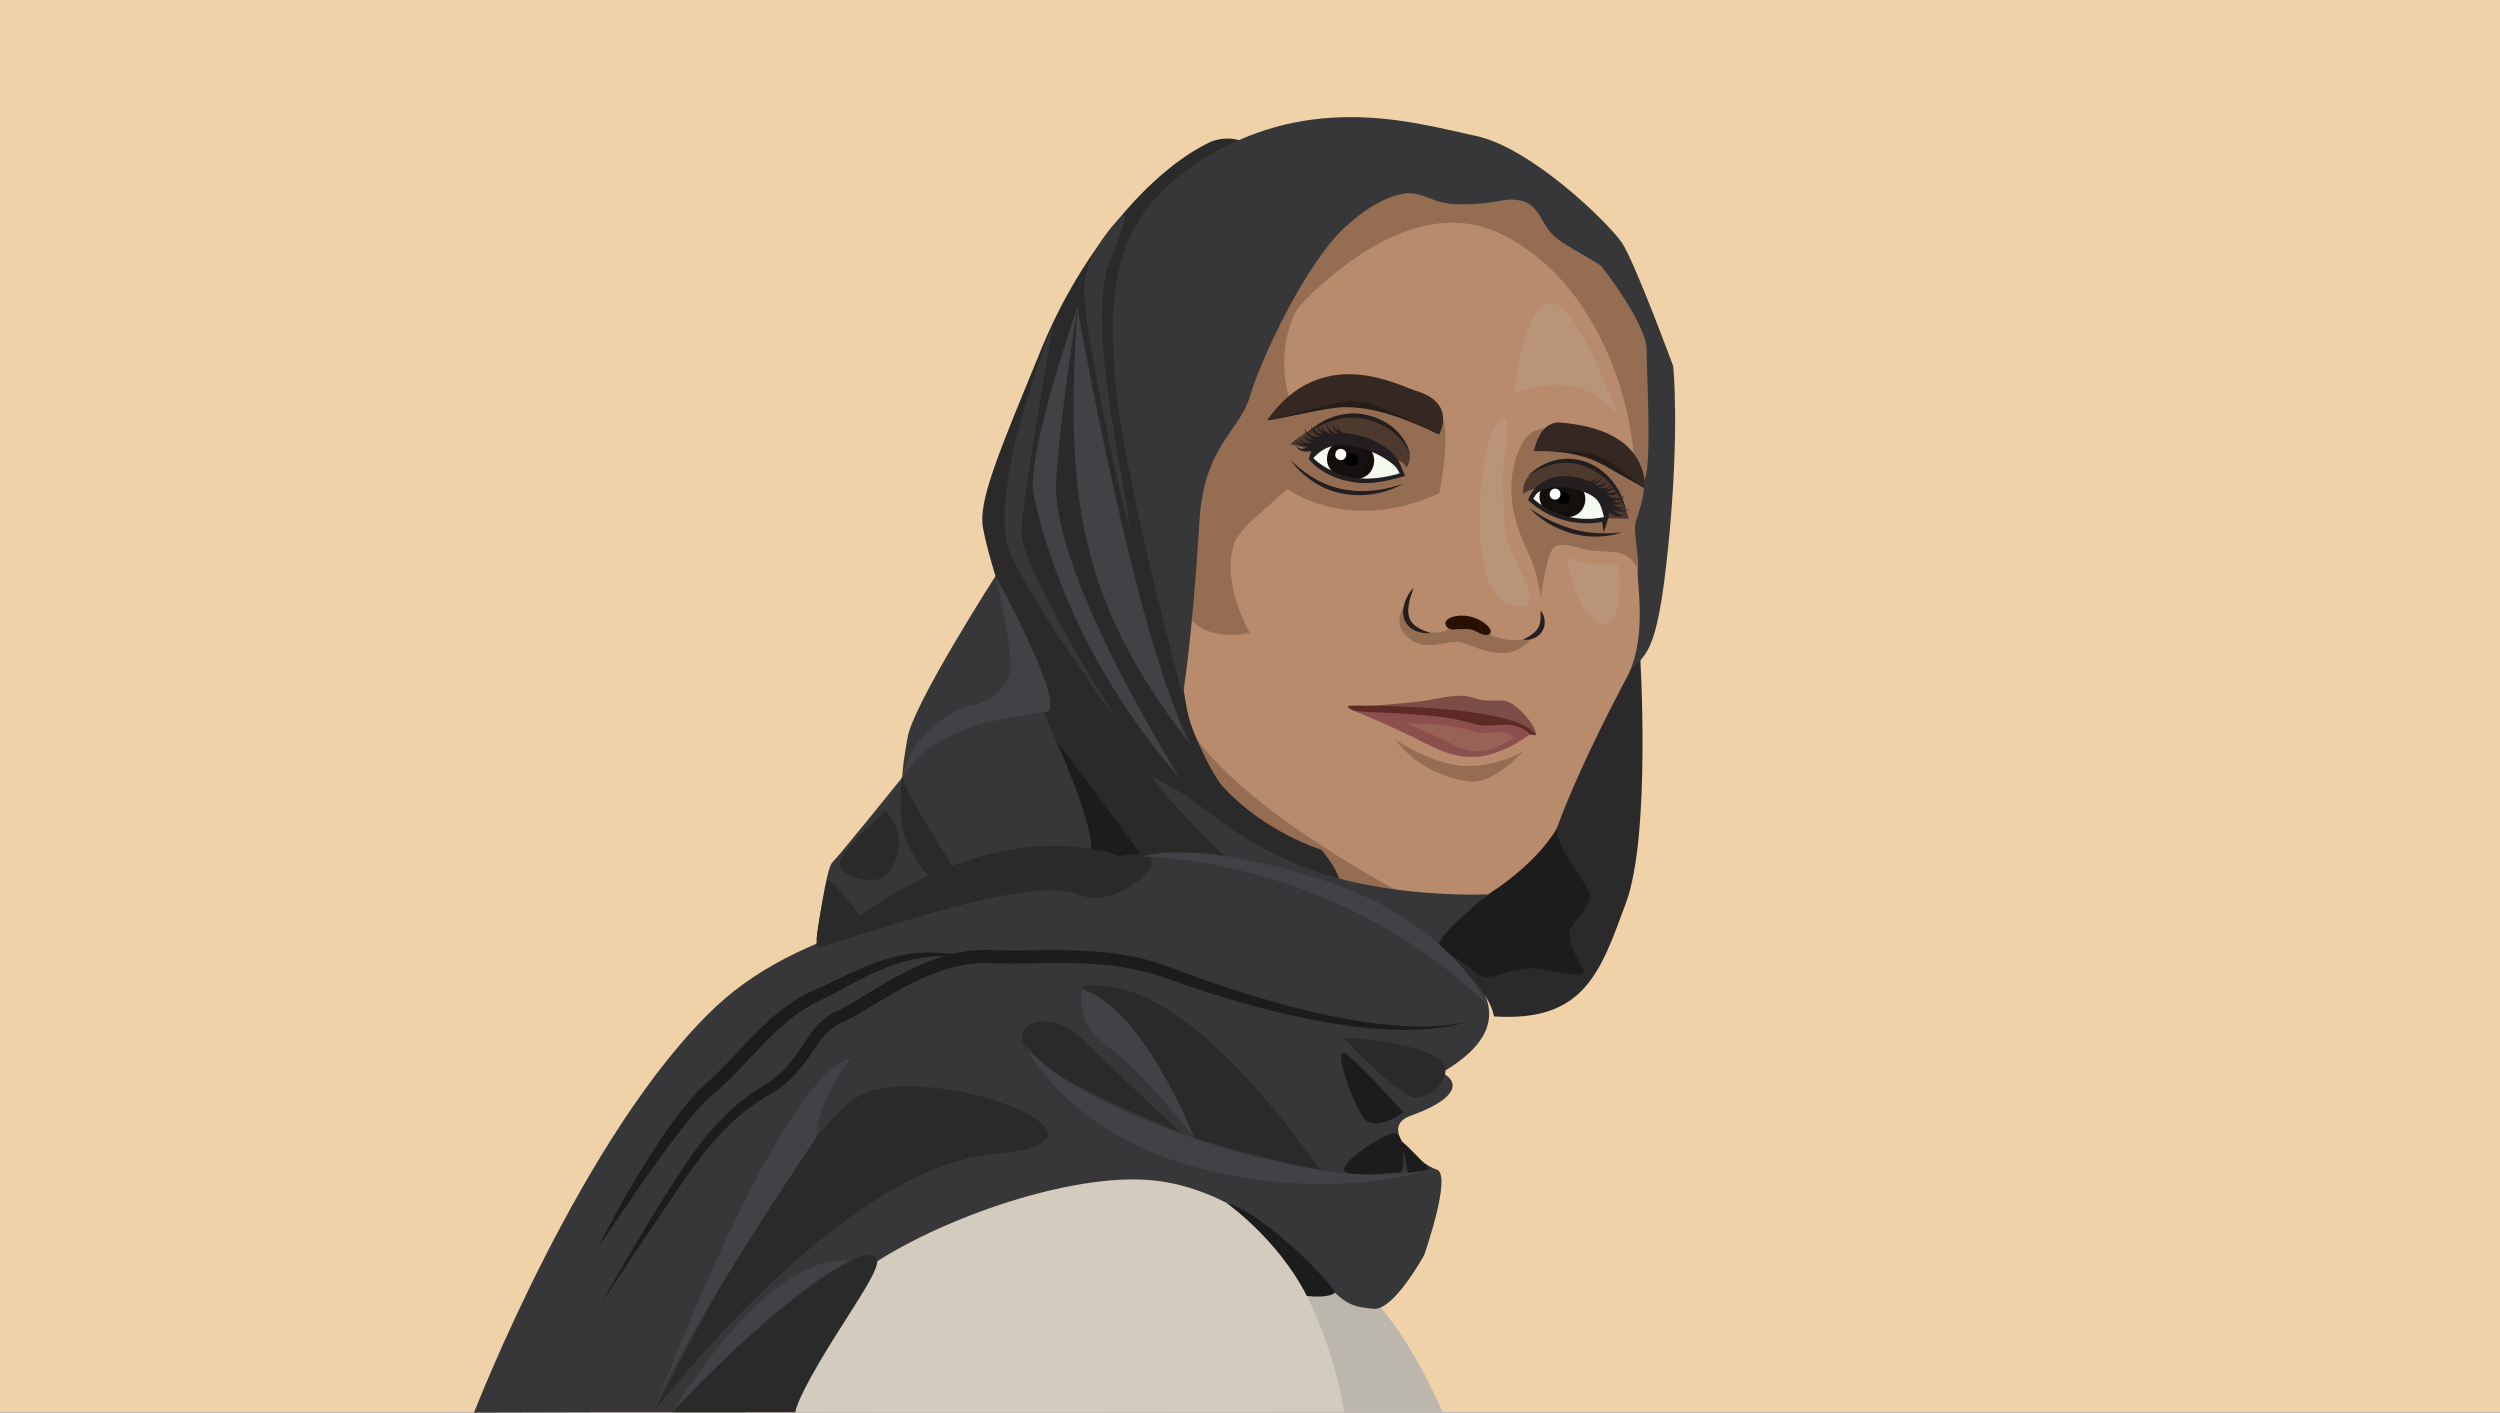 <svg id="Jokha" xmlns="http://www.w3.org/2000/svg" viewBox="0 0 5669.29 3203.32"><rect x="0" y="0" width="5669.29" height="3203.32" fill="#808080" stroke="none"/><defs><style>.cls-1{fill:#efd2a8;}.cls-2{fill:#bcb7ac;}.cls-3{fill:#d3cbbe;}.cls-4{fill:#b78b6c;}.cls-5{fill:#946d53;}.cls-6{fill:#ba9478;}.cls-7{fill:#281101;}.cls-8{fill:#231e1f;}.cls-18,.cls-9{fill:#352722;}.cls-9{opacity:0.73;}.cls-10,.cls-15{fill:#f6f9ef;}.cls-10,.cls-14,.cls-15,.cls-16{stroke:#231e1f;stroke-miterlimit:10;}.cls-10,.cls-16{stroke-width:2px;}.cls-11{fill:#130e0a;}.cls-12{fill:#151110;}.cls-13{fill:#fff;}.cls-14,.cls-16{fill:none;}.cls-14{stroke-width:10px;}.cls-15{stroke-width:9px;}.cls-17{fill:#261d19;}.cls-19{fill:#7c4d46;}.cls-20{fill:#5e2a26;}.cls-21{fill:#8b504d;}.cls-22{fill:#996256;}.cls-23{fill:#373739;}.cls-24{fill:#2a2a2b;}.cls-25{fill:#404246;}.cls-26{fill:#1c1c1c;}</style></defs><g id="Fond"><rect class="cls-1" width="5669.29" height="3202.5"/></g><g id="Vêtement"><path class="cls-2" d="M3271.55,3202.5H2959.74l-29.3-344.59S3097.39,2807.49,3271.55,3202.5Z"/><path class="cls-3" d="M3048.24,3202.5s-80.64-592.23-549.49-550.14S1804.42,2951.57,1774,3202.5C1960.93,3204.34,3048.24,3202.5,3048.24,3202.5Z"/></g><g id="Visage"><path class="cls-4" d="M3479,433.56s-716.84,57.75-730,249.19S2647.68,1729,2647.68,1729l253.23,267.48,279.44,74.34s336.13,38.27,358.34-24.62S3708.33,1530,3708.33,1530l35.29-275.07,32.93-296.47Z"/></g><g id="Détails_visage"><path class="cls-5" d="M3538.69,971.39s-59.74-13.14-84.91,31.1c-28.86,50.71-44.34,135.53,9.21,245.23,28.16,57.7,30.6,110.13,30.6,110.13s11.79-89.2,25.76-110.69c16.45-25.33,52.7-2.79,91.79,1.34,53.86,5.7,76-4.69,102.87,40.33,11.92-29.77-11.68-92.21,1.22-118.28s27.93-75.4,5-101.49c-33.6-38.17-181.51-97.67-181.51-97.67"/><path class="cls-5" d="M3263.88,1118.63s36-171.91-7.85-195-139.65-64.92-223.21-46.88-170.07,61.87-233.5,108.07c115.33-28.77,174.24,2.9,174.24,2.9s-21.7,39.13-94.35,39.62S2984.29,1245.71,3263.88,1118.63Z"/><path class="cls-5" d="M3475.05,1443.59s-49.18,27.58-122-17.46c-47.94-29.65-59.69-8.05-59.69-8.05s-15.66,26.52-72,12.38-30.34-64.92-30.34-64.92-39.4,41.85,0,78.61,90.18,6.51,120.39,12.23,113.2,59.46,163.69-12.79"/><path class="cls-5" d="M3163.56,1677.09s91,61.17,165.71,60.12,124.51-33.5,124.51-33.5-68.48,77.8-124.51,68.3S3212.16,1739.08,3163.56,1677.09Z"/><path class="cls-5" d="M3338.11,2106.92s-538.9-247.29-658.26-484.48C2717.54,1782.9,2882.3,2051.11,3338.11,2106.92Z"/><path class="cls-5" d="M2900.91,745.11s254.83-325.32,493.4-218.69S3716,946.66,3705.17,1096.2c39.76,8.57,35.35-56.34,35.35-56.34s11.62-238.44-10.14-280.67-62.73-112.56-75.63-131.51c-23.89-35.1-66.81-43.64-109.86-77.84s-55.71-77.8-84-90.15c-47.79-20.88-77.25,5.6-160.4-.3s-79.69-33.3-132.68-23.88C3108.83,446,2960.11,558.58,2900.91,745.11Z"/><path class="cls-5" d="M2834.65,1435.66s-67.29-112.39-35.33-205.66c19.25-56.18,244-196.09,196.46-229.34-129.88-90.87-80.63-289-37.89-318.45-10.64-39.26-57-5.47-57-5.47s-78.3,197.59-105.83,236.3-195.51,282-162.82,324.76C2668.65,1285.4,2641.75,1468.68,2834.65,1435.66Z"/><path class="cls-6" d="M3416.45,1220.37c-7.06-28.21-10-148.68-5.35-182.78,5.51-40.44,20.43-126.2-19.31-72.69s-69.53,385.67,35.65,407.95C3518.28,1392.09,3436,1288.78,3416.45,1220.37Z"/><path class="cls-6" d="M3431.75,892.52s148-68.82,237.63,50.46C3578,708.15,3487.44,532.65,3431.75,892.52Z"/><path class="cls-6" d="M3553.18,1262.06s44,25.14,116.2,16.91C3694.71,1492.62,3576.53,1433.33,3553.18,1262.06Z"/></g><g id="Nez"><path class="cls-7" d="M3293.35,1427.49s-14.64-1.18-15.58-13,19.82-19.85,42.72-18.29c37.48,2.53,69.64,31.78,57.83,41.26s-33-9.4-44.84-10.58S3293.35,1427.49,3293.35,1427.49Z"/><path class="cls-8" d="M3205.75,1332.67c-8.2,24-20.51,56.39-4.16,78.45,6.44,8.51,16.28,14,26.23,18.3,5.26,2.29,10.79,4.19,16.43,6.24a71.26,71.26,0,0,1-35.78-5.79c-40.78-19.25-28.54-70.41-2.72-97.2Z"/><path class="cls-8" d="M3453.78,1450.23c19.94-9.61,37.22-20.21,39.42-43.67,1-7.26.45-14.93.52-22.39a46.34,46.34,0,0,1,9.19,25.44,37.75,37.75,0,0,1-14.31,31.62,44.79,44.79,0,0,1-34.82,9Z"/></g><g id="Yeux"><path class="cls-9" d="M3486.05,1109.89s-7-5.46-32.17,9.7c-2.15-40.45,30.71-67.68,109.07-74.55,94-8.24,132,129.06,130.08,131.58,0,0-45.48-2.6-54.58,0S3486.05,1109.89,3486.05,1109.89Z"/><path class="cls-10" d="M3471,1132.59s24.89-67.14,114.19-42.22c77.45,21.61,56.34,86.25,56.34,86.25S3551.12,1203.64,3471,1132.59Z"/><path class="cls-11" d="M3492.75,1115.4c-7.31,26.44,11.19,47.25,39,54.93s54.36-.68,61.66-27.12-10.81-48.62-38.61-56.3S3500.05,1089,3492.75,1115.4Z"/><path class="cls-12" d="M3506.55,1119c-5.31,19.22,8.13,34.35,28.33,39.93s39.51-.5,44.81-19.71-7.86-35.34-28.06-40.92S3511.86,1099.8,3506.55,1119Z"/><path d="M3527,1124.36c-2.35,8.52,3.61,15.23,12.57,17.71s17.53-.22,19.88-8.74-3.49-15.68-12.45-18.15S3529.33,1115.84,3527,1124.36Z"/><path class="cls-13" d="M3514.77,1117.47c-2.07,7.51,2,13.11,8.46,14.89s12.83-.92,14.9-8.43-1.9-13.49-8.35-15.28S3516.85,1110,3514.77,1117.47Z"/><path class="cls-8" d="M3685.24,1121.22c-2.16,5.7-7.46,10.16-13.53,12.24-18,5.8-38.72-3.12-54.78-11l7.73-12.14c9.05,7.05,18.74,13.67,29.57,17.49,10.44,3.88,24.39,3.77,31-6.61Z"/><path class="cls-8" d="M3669.38,1109.43c-2.16,5.7-7.46,10.16-13.53,12.24-18,5.8-38.72-3.13-54.78-11l7.74-12.15c9,7.06,18.73,13.68,29.56,17.5,10.44,3.87,24.39,3.77,31-6.61Z"/><path class="cls-8" d="M3675.38,1108.72c-2.27,6.4-8.51,10.8-14.9,12.75-19.25,5.46-41.57-2.9-59.29-10.37l6.95-12.61c10.39,7,21.37,13.45,33.32,17.25,11.29,3.61,26.86,4.47,33.92-7Z"/><path class="cls-8" d="M3665,1098.9c-1.77,6.56-7.65,11.43-13.87,13.86-18.77,6.93-41.67.31-59.91-5.77l6-13.11c10.9,6.17,22.35,11.76,34.56,14.63,11.53,2.73,27.12,2.39,33.27-9.61Z"/><path class="cls-8" d="M3655.4,1096.2c-1.77,6.56-7.65,11.42-13.87,13.85-18.77,6.93-41.67.32-59.91-5.76l6-13.11c10.9,6.17,22.34,11.76,34.55,14.62,11.53,2.74,27.12,2.39,33.27-9.6Z"/><path class="cls-8" d="M3679.89,1134.49c-1.17,3.72-4.48,6.84-8.43,8.41-12,4.36-25.29-.73-36.37-5.4l7.74-12.14c5.34,4.73,11.11,9.24,17.65,12.05,6.33,2.84,14.92,3.32,19.41-2.92Z"/><path class="cls-8" d="M3467.92,1132.85c5.84-20.27,23.06-35.7,42.47-43.38,24.93-9.81,52.94-7.34,77.85.74,23.17,7.34,47.35,22.49,52.6,48,2.73,12.84.85,26-2.39,38.39-3.88-13.29-6-27.86-14.08-39.21-9.87-14-26.85-20.32-43-25.34-40.58-12.67-82.91-12.16-113.45,20.78Z"/><path class="cls-8" d="M3694.71,1153.61c-4.37,5.19-11.76,7.13-18.42,6.71-19.94-1.64-37.91-17.31-51.89-30.51l10.94-9.37c7.27,10.19,15.29,20.09,25.15,27.84,9.3,7.34,23.58,13.61,34.22,5.33Z"/><path class="cls-8" d="M3687.17,1147.12c-4.37,5.19-11.76,7.13-18.42,6.7-19.94-1.64-37.92-17.3-51.89-30.51l10.93-9.37c7.28,10.2,15.3,20.1,25.16,27.84,9.3,7.35,23.58,13.61,34.22,5.34Z"/><path class="cls-8" d="M3684.12,1165.43c-2.21,3.21-6.29,5.23-10.53,5.57-12.67.68-24-8.13-33.19-15.82l11-9.34c3.72,6.09,7.92,12.09,13.35,16.69,5.22,4.57,13.29,7.55,19.41,2.9Z"/><path class="cls-8" d="M3638.65,1091.16c-1.68,5.86-6.59,10.74-12.46,13.33-17.43,7.27-38.85.11-55.51-6.38l6.7-12.75c9.59,6.27,19.81,12.06,30.91,15,10.76,3,24.59,1.75,30.36-9.17Z"/><path class="cls-8" d="M3644.57,1090c-1.73,6.57-7.58,11.48-13.78,13.94-18.73,7-41.68.58-60-5.38l5.88-13.14c10.94,6.1,22.42,11.61,34.64,14.4,11.56,2.66,27.14,2.21,33.22-9.82Z"/><path class="cls-8" d="M3633.39,1081c-1.22,6.67-6.68,12-12.67,15-18.13,8.47-41.5,3.78-60.19-.75l4.85-13.56c11.37,5.24,23.25,9.85,35.65,11.69,11.72,1.76,27.23.12,32.36-12.34Z"/><path class="cls-8" d="M3623.62,1079.14c-1.22,6.68-6.68,12-12.67,15-18.13,8.47-41.5,3.79-60.19-.75l4.85-13.56c11.37,5.24,23.25,9.86,35.65,11.69,11.72,1.77,27.23.12,32.36-12.34Z"/><path class="cls-14" d="M3471,1132.59s24.89-67.14,114.19-42.22c77.45,21.61,56.34,86.25,56.34,86.25S3551.12,1203.64,3471,1132.59Z"/><path class="cls-8" d="M3463,1081c8.14-9,18-16.27,28.34-22.53,70.2-42,152.56-7,184.75,65,5,11,9.05,22.51,11.09,34.43a194.74,194.74,0,0,0-36-60.74c-22.8-26.1-55.09-44.2-89.82-47.08-35.09-3-70.35,10.14-98.38,30.94Z"/><path class="cls-8" d="M3469,1152.35a306.82,306.82,0,0,0,99.17,47.81c35.79,9.83,72.72,11.19,109.71,7.06-39.29,13.37-83.21,12.39-122.6-.45-32-10.64-63.82-29-86.28-54.42Z"/><path class="cls-9" d="M3156.61,1051.6s19.47-17.59,32.82,8.62c23.24-33.18-7.7-72.47-63.72-104.36-82-46.71-199.46,48.43-199.22,51.56,0,0,59.16,13.05,65.5,20.07S3156.61,1051.6,3156.61,1051.6Z"/><path class="cls-15" d="M3180.35,1076.29s-27.09-69.64-118-87.87c-78.84-15.8-89.29,51.39-89.29,51.39S3032.82,1121.61,3180.35,1076.29Z"/><path class="cls-11" d="M3115.26,1053.29c-5.61,27.62-32.25,38.08-61.28,32.18s-49.48-25.92-43.87-53.54,32.53-39.51,61.57-33.61S3120.87,1025.67,3115.26,1053.29Z"/><path class="cls-12" d="M3100.93,1050.18c-4.07,20.07-23.43,27.68-44.54,23.39s-36-18.84-31.88-38.92,23.65-28.71,44.75-24.42S3105,1030.11,3100.93,1050.18Z"/><path d="M3079.73,1045.57c-1.81,8.9-10.39,12.28-19.76,10.38s-15.95-8.36-14.14-17.27,10.49-12.73,19.85-10.83S3081.54,1036.67,3079.73,1045.57Z"/><path class="cls-13" d="M3052.68,1033.26c-1.59,7.85-7.93,11.07-14.67,9.7s-11.33-6.81-9.74-14.66,8-11.47,14.77-10.11S3054.28,1025.41,3052.68,1033.26Z"/><path class="cls-8" d="M2959.14,970.6c1.22,12.29,13.56,18.63,24.66,19.93,11.38,1.5,23,0,34.27-2.2l1.4,14.32a162.78,162.78,0,0,1-18.83-1c-17.13-1.81-42.66-9.88-41.5-31Z"/><path class="cls-8" d="M2978.62,967.27c1.22,12.29,13.56,18.63,24.65,19.93,11.39,1.5,23,0,34.28-2.21l1.4,14.33a160.6,160.6,0,0,1-18.83-1.05c-17.13-1.8-42.66-9.87-41.5-31Z"/><path class="cls-8" d="M2973.59,963.92c1.09,13.44,15.35,19.72,27.06,21.61,12.37,2,25.09,1.25,37.52-.28l.49,14.39c-19.14-1.36-42.91-4-57.56-17.61-4.82-4.63-8.38-11.38-7.51-18.11Z"/><path class="cls-8" d="M2987.31,959.87c.05,13.48,13.79,20.85,25.31,23.64,12.18,3,24.92,3.17,37.43,2.61l-.62,14.38c-19-2.83-42.47-7.33-56-22-4.44-5-7.48-12-6.09-18.64Z"/><path class="cls-8" d="M2997.07,961.8c.06,13.48,13.79,20.85,25.32,23.63,12.18,3,24.91,3.18,37.43,2.62l-.63,14.38c-19-2.83-42.47-7.33-56-22-4.44-5-7.48-12-6.09-18.63Z"/><path class="cls-8" d="M2957.9,984.85c1.17,7.59,9,11,16,11.39,7.11.46,14.29-1,21.2-2.75l1.39,14.33c-11.95-.84-26.22-2.37-34.86-11.65-2.82-3.19-4.36-7.47-3.71-11.32Z"/><path class="cls-8" d="M3182.93,1077.9c-24.81-32.25-61.76-53-100.88-62.24-28.69-6.61-57.59-10.57-82.67,5.21-8.75,5.41-16.24,12.76-23.62,20.31a66.84,66.84,0,0,1,2.08-8.07,69.39,69.39,0,0,1,12.14-22.54c21.46-26.72,58.91-29.94,90.39-23,33.33,6.91,65.53,24.45,85.76,52.33,8.09,11.27,14.79,24.15,16.8,38Z"/><path class="cls-8" d="M2936,995.18c5.75,12.2,21.3,13.08,32.93,10.75,12.3-2.45,23.93-7.64,35-13.43l5.5,13.3c-18.43,5.45-41.56,11.28-60.08,3.71-6.13-2.65-11.84-7.72-13.39-14.33Z"/><path class="cls-8" d="M2945.69,992.81c5.74,12.2,21.3,13.08,32.92,10.74,12.3-2.44,23.93-7.63,35-13.42l5.5,13.3c-18.42,5.45-41.56,11.27-60.08,3.7-6.13-2.64-11.84-7.71-13.38-14.32Z"/><path class="cls-8" d="M2940.12,1010.52c3.35,6.91,11.89,7.92,18.61,6.2,6.93-1.64,13.39-5.09,19.47-8.83l5.53,13.29c-11.71,2.69-25.73,5.42-36.75-.93-3.63-2.22-6.35-5.86-6.86-9.73Z"/><path class="cls-8" d="M3014.29,964.9c.2,12.35,12,19.69,22.91,21.92,11.22,2.44,22.94,1.9,34.35.65l.19,14.4a160.16,160.16,0,0,1-18.68-2.62c-16.91-3.22-41.68-13.39-38.77-34.35Z"/><path class="cls-8" d="M3009.56,961.14c0,13.48,13.66,20.93,25.17,23.79,12.16,3.05,24.89,3.34,37.41,2.85l-.72,14.38c-19-2.95-42.42-7.6-55.89-22.35-4.41-5-7.4-12-6-18.67Z"/><path class="cls-8" d="M3023.57,958.25c-1.07,13.44,12,21.92,23.26,25.66,11.89,4,24.56,5.24,37.08,5.73l-1.82,14.28c-18.68-4.4-41.71-10.85-54-26.59-4-5.34-6.45-12.57-4.51-19.08Z"/><path class="cls-8" d="M3033.14,961c-1.07,13.44,12,21.92,23.25,25.66,11.9,4,24.57,5.24,37.09,5.72l-1.83,14.28c-18.67-4.4-41.7-10.85-54-26.59-4-5.33-6.45-12.57-4.51-19.07Z"/><path class="cls-16" d="M3180.35,1076.29s-1.69-73.8-118-87.87c-79.83-9.65-89.29,51.39-89.29,51.39S3038.25,1123.72,3180.35,1076.29Z"/><path class="cls-8" d="M3198.11,1033.08c-20.75-55.92-82.19-88.56-140.18-85.62-23.4,1.32-46.23,8.5-67.11,19.26a193.61,193.61,0,0,0-30.25,19.11c8.1-9,17.72-16.58,27.82-23.28,30.78-20.33,69.46-29.92,106-22.48,24.24,4.78,47.78,14.88,66.56,31.14,18.42,16,32.72,37.71,37.15,61.87Z"/><path class="cls-8" d="M3182.93,1096.46c-59.59,33.94-138,36.21-197.46.6a199.44,199.44,0,0,1-59-53.79c29.49,28.31,63.53,51.49,103,62.29,50.16,14.12,104.76,8.58,153.45-9.1Z"/><path class="cls-8" d="M2971.38,1033.08c28.82,28.79,67.86,46.68,108.1,51.52,33.9,4.06,67.54-.63,100.87-8.31a203,203,0,0,1-62,17.88c-36.14,4.34-74.12-2.45-105.28-21.61-16.35-10.16-31.39-23.1-41.66-39.48Z"/><path class="cls-8" d="M3475.05,1128.65c30.61,34.79,78.19,50.66,123.72,49.41a274.84,274.84,0,0,0,45.8-5c-29.64,8.94-61.78,11.27-92.16,4.45-30.07-7.12-59.28-23.31-77.36-48.86Z"/></g><g id="Sourcils"><path class="cls-17" d="M3479,1022.86s7.77-57.29,59.74-50.78c30.2,3.78,189.28-.33,191.69,136.09-18.15-11.44-49.38-27.71-81.61-46.55S3572.9,1021.41,3479,1022.86Z"/><path class="cls-18" d="M3479,1022.86s10.82-71,62.79-64.44c30.2,3.78,186.23,13.33,188.64,149.75-18.15-11.44-56.77-46.82-89-65.66S3572.9,1021.41,3479,1022.86Z"/><path class="cls-17" d="M3263.39,985.38s9.35-62.52-53.75-84.88c-36.67-13-238.26-33.31-336.09,52.47,25.08-.67,133.25-29.87,177.29-29.71S3153.71,932.72,3263.39,985.38Z"/><path class="cls-18" d="M3263.39,985.38s41.85-71.32-52.79-99.19c-37.19-11-213.65-110-337,66.78,25.08-.67,148.25-43.53,192.29-43.37S3153.71,932.72,3263.39,985.38Z"/></g><g id="Bouche"><path class="cls-19" d="M3074.88,1613.75s-30.66-11.37-4.71-11.41,118.55-7.51,153.67-12.18c33.15-4.41,55.46-12.43,92.23-12.39,18,0,34.26,9.31,49.57,10.77,10.14,1,31.15-.91,45.21.49,26.83,2.67,74.93,58.6,72.42,78.08-32.78-4.62-90.24-9.64-90.24-9.64Z"/><path class="cls-20" d="M3071.77,1611.57s-30.66-11.37-4.72-11.41,372.67-2.5,416.22,66.95c-32.78-4.62-93.35-11.82-93.35-11.82Z"/><path class="cls-21" d="M3074.88,1613.75s83.53,33.87,144.12,65.34,89.65,38.14,125.06,37.35,82.44-19.84,125.72-51.31c-32.61-32.82-76.73-18.47-98.18-19.5C3310.32,1642.69,3350.88,1621.94,3074.88,1613.75Z"/><path class="cls-22" d="M3191,1641.05s50.93,20.65,87.87,39.84,54.66,23.26,76.25,22.78,50.27-12.1,76.66-31.29c-19.89-20-51.31-9.39-64.39-10C3330,1660.57,3311.36,1639.83,3191,1641.05Z"/></g><g id="Hijab"><path class="cls-23" d="M3229.57,2846.2s-68.9,125.84-114.22,121.85-66.61-9.33-110.88-60.88-207-227.24-421.49-232.47-535,125.53-653.7,230.15S1692,3202.49,1692,3202.49H1356l-281,.82s248.35-641,550.78-922.67c99.53-92.69,238.87-158.07,427.18-208.06s439.94-136.82,548.61-132.39,280.78-17.39,510.34,107.48,376,257.38,158,384.66c43.6,22.67,32.65,60.66-70.09,97.43-78.85,28.22,22.78,111.39,58.35,122.59S3229.57,2846.2,3229.57,2846.2Z"/><path class="cls-23" d="M2046.17,1762.93s-143.7,178.46-158.67,192.85-35.6,174.27-35.6,174.27,89.19-46.39,136.47-66.88,178.12-89.77,178.12-89.77Z"/><path class="cls-23" d="M2257.64,1306.06s-186.91,291.43-199.48,366.29-42,194.22,82.21,307.47c113.25-27.4,260.3-71.18,397.76-38.33C2474.65,1663.8,2257.64,1306.06,2257.64,1306.06Z"/><path class="cls-24" d="M3719.06,1481s25.76,411.42-31.89,566.72-92.83,270.67-299.26,257.21C3371.47,2216.12,3216,2119.2,3216,2119.2s252-70.45,314-240C3594.17,1703.71,3719.06,1481,3719.06,1481Z"/><path class="cls-24" d="M2881.3,432.19c13.75-77-62.29-139.67-135-110.81-.88.34-1.77.65-2.62,1.06-135.56,64.86-290.8,246.08-381.86,468.07s-137.18,329.83-134.2,393.4,131.07,455.29,230.84,622,143.07,134.29,143.07,134.29,239-1,369.82,56.32,25.57-69.36,25.57-69.36-127.06-38.09-224.11-143.58c-19.09-20.75-54.93-91.89-72.67-142.58-22.67-64.79-38.23-288.57-26.16-356.14Z"/><path class="cls-23" d="M2682,1577.77s22.19-128,38-395.11c10.25-172.87,90.53-202.64,114.63-284.37S2959,599.37,3050.22,515.12c36-33.26,83.12-67.07,132.18-75.79,43.16-7.66,65.19,24.09,125.14,24.09,98.09,0,97-17.14,140.28-8.44s48.06,56.27,78,81.74,92.68,56.95,103.74,65.87S3734,740.72,3733.89,790.1s13.67,280.28-6.6,301.06c4.57,19.16-5.41,55.52-17.34,90.5-7.61,22.34,8,83,4.06,107.17s22.81,148.51-21.35,240.64c37.08-53.43,63.84-25.87,90.44-290.45s11.2-408.77,11.2-408.77-87.25-236.58-116.42-280S3473,334.73,3346.33,308.1c-126.26-26.57-350-96.6-587.95,35S2510.6,652.74,2530.2,872.38,2682,1577.77,2682,1577.77Z"/><path class="cls-23" d="M2544.6,489.58s-89.73,82.26-86,175.73,77.14,455,105,538.45c-22-155.31-99.49-484.08-46.36-613.13C2569.57,463.41,2544.6,489.58,2544.6,489.58Z"/><path class="cls-25" d="M2443.18,697.07s-116.65,334.21-99.15,423.75,91.85,370,330,642.11c-139-227.78-289.15-523.4-279-675.79S2443.18,697.07,2443.18,697.07Z"/><path class="cls-25" d="M2443.18,697.07s130.12,747.45,257,992.5C2443.18,1357.85,2415.57,1120.82,2443.18,697.07Z"/><path class="cls-23" d="M2388.22,735.14s-158.33,389.9-95,524.86,244.92,381,244.92,381-224.93-351.86-221.6-437.24S2388.22,735.14,2388.22,735.14Z"/><path class="cls-25" d="M2257.64,1306.06s163.34,296.87,115.7,307.69-250.94,19.38-327.17,149.18c25.86-109.78,121.63-157.26,157-162.78s74.82-32.39,86.94-75.3C2300.66,1487.57,2257.64,1306.06,2257.64,1306.06Z"/><path class="cls-26" d="M2591.49,1942.73,2393.83,1677.4s109,241.84,73.26,261.36C2535.39,1942,2591.49,1942.73,2591.49,1942.73Z"/><path class="cls-26" d="M3387.91,2019.44s-176,116.15-118,137.23c48.53,17.64,76.75,59.45,101.52,59.45S3449.4,2188.05,3498,2198s104.71,19.81,93.15,1.65-41.28-72.66-29.72-94.13,52.84-57.86,42.93-82.6-79.27-105.66-74.31-143.65C3483.27,1958.61,3387.91,2019.44,3387.91,2019.44Z"/><path class="cls-23" d="M2782.7,1947.24s-129.82-124.76-169.86-184.31c115.26,48.42,156.51,128.5,342.14,202.51s420.24,62.65,420.24,62.65-114.89,89-114.09,120.55C3164.87,2084.34,3002.3,1982.42,2782.7,1947.24Z"/><path class="cls-24" d="M2008.46,1839s-113.25,97.52-104.72,124.87,88.89,49.27,112,13.95S2056,1892.59,2008.46,1839Z"/><path class="cls-24" d="M1856.39,2148.64s110.81-57.13,97.42-69.31-75.5-99.85-79.16-80.37S1840,2157.38,1856.39,2148.64Z"/><path class="cls-24" d="M2045.88,1755.39s-13.54,101,12.57,157.92,57.82,82.84,57.82,82.84l50.22-22.75S2044,1787.29,2045.88,1755.39Z"/><path class="cls-26" d="M1363.76,2955.51c59.86-106.15,121.94-210.93,188.88-312.83,48.21-71.44,106.46-139.27,182.14-182.63,30.08-18,54-43.54,73.71-72.41,14.19-20.24,26.55-41.6,43.47-60.58,13.51-15.3,29.54-27.35,48.48-35.25,16-7.45,31-16.68,46.33-25.89,30.75-18.57,63.3-39.2,95.13-55.87,55.23-29.19,115.72-53,179.06-55.67,10.94-.57,26.4.12,37.5.47,24.12.65,48.27.59,72.45.35,103.77-1.85,211.81-1.67,311.24,34.28,107.78,40.54,217.16,77.46,329.34,103.87,70.63,16.65,142.39,29.56,214.93,33.47,48.39,2.34,97.25.76,144.58-10.64l-8.74,2.66a412.05,412.05,0,0,1-62.81,12.47c-97.48,11.16-196-1.84-291.77-20.49-107.87-21.81-213.62-53.21-317.16-90.31-16.6-6-34-11.48-51.09-15.9-14.13-3.72-29.13-7-43.48-9.61-74.35-13.46-148.87-11.28-224.72-10.11-24.48.3-49,.42-73.54-.19-10.26-.27-25.33-1-35.47-.4-35,1.56-68.88,10-101.82,22.46-55.57,20.91-107.84,53.12-158.8,83.82-17.29,10.25-35,20.73-53.8,28.77l-1.82.8-1.79.86c-34,16.65-52.14,52.18-74.11,81.93-21.85,31.07-49.46,59.35-82.82,78.2-84.56,46.31-146.82,123.18-200.48,201.72-62.28,90-122.62,181.24-183,272.65Z"/><path class="cls-26" d="M1356,2829.35a2286,2286,0,0,1,141.11-243.86c26.94-39.59,53.83-78.08,87.65-112.69,3.54-3.69,8.09-7.78,11.83-11.23,13.45-11.75,26.49-24.23,39-37,67.4-68.51,125.5-144,217.44-182,30.76-13.83,64.46-31.14,95.46-44.61,43.55-19.26,89.92-33.67,137.65-37,35.33-2.57,71.32.59,105.74,8.09a486,486,0,0,0-69.94-.44,374.21,374.21,0,0,0-101,21.4c-54.48,19.31-104.86,51-156.63,76.46-3.91,1.89-11.62,5.73-15.47,7.69-56.18,28.89-100.37,74.57-143.27,120.42-28.18,29.91-57,60.56-88.6,87.31-3.09,2.66-6.34,5.62-9.37,8.26-25.54,24.21-48.44,52.88-70.28,81-63.92,83.44-122,171.21-181.35,258.11Z"/><path class="cls-26" d="M3164.82,2569.91c18.7,2.67,23.9,88.63,9,88.63s-128.47,15.94-125.48-8S3143.9,2566.92,3164.82,2569.91Z"/><path class="cls-26" d="M3242.49,2651.57s-51.78,20.92-51.78,0-19.74-68.42-9.78-61.45S3242.49,2651.57,3242.49,2651.57Z"/><path class="cls-26" d="M3182.46,2523s-64.93,45.77-90.36,12.21-67.37-157.67-43.86-147.5S3182.46,2523,3182.46,2523Z"/><path class="cls-24" d="M3048.24,2354.92s125,134.31,161.67,134.31,85.54-47.73,61.64-79.92S3114.13,2352.7,3048.24,2354.92Z"/><path class="cls-24" d="M2708,2580.68s198.18,59,286,71.68c-100.66-139.65-299.63-395.47-481.3-415.24C2339.57,2218.27,2598,2294,2708,2580.68Z"/><path class="cls-24" d="M2679.85,2569.8s-265.47-106.17-337.27-171.29,25.05-128.56,118.55-35.9S2679.85,2569.8,2679.85,2569.8Z"/><path class="cls-24" d="M1803.55,3202.5s0-27.44,84.83-163.16,137-203.58,71.77-191.84-275.35,180.18-435.87,355C1650.87,3202.46,1803.55,3202.5,1803.55,3202.5Z"/><path class="cls-24" d="M1482.34,3202.5s423.93-558.78,773.92-585.72c350-29.42-162.19-221.68-314.44-127.55S1482.34,3202.5,1482.34,3202.5Z"/><path class="cls-26" d="M2780.45,2727.21s117.64,82.5,183.2,211.72c51.69,5.65,63.58-7.28,63.58-7.28C3031.19,2923.84,2878.74,2756.85,2780.45,2727.21Z"/><path class="cls-24" d="M2538.13,1941.49s-290.19-125.71-681.74,207.15c227.45-70,493.24-160.54,591.29-119.19S2708.44,1903.23,2538.13,1941.49Z"/><path class="cls-25" d="M1482.34,3202.5s276.31-751.55,446.94-803.21c-83,111.15-77.65,179.58-77.65,179.58S1542.59,3033.59,1482.34,3202.5Z"/><path class="cls-25" d="M1524.28,3202.5s257.53-280,405-343.54C1869.11,2851.08,1728.07,2880.39,1524.28,3202.5Z"/><path class="cls-25" d="M3375.22,2281.09s-83.24-193-381.19-287.41-402.54-51-402.54-51S3025.7,1940.82,3375.22,2281.09Z"/><path class="cls-25" d="M2454.61,2242.83s-22.19,77,57.71,131.2S2708,2580.68,2708,2580.68,2596.17,2290.18,2454.61,2242.83Z"/><path class="cls-25" d="M2318.4,2361s60.07,124.77,500.13,255.79c119.28,24.88,262.1,68.94,424,34.79C3041.83,2719.42,2511.15,2711.15,2318.4,2361Z"/></g></svg>